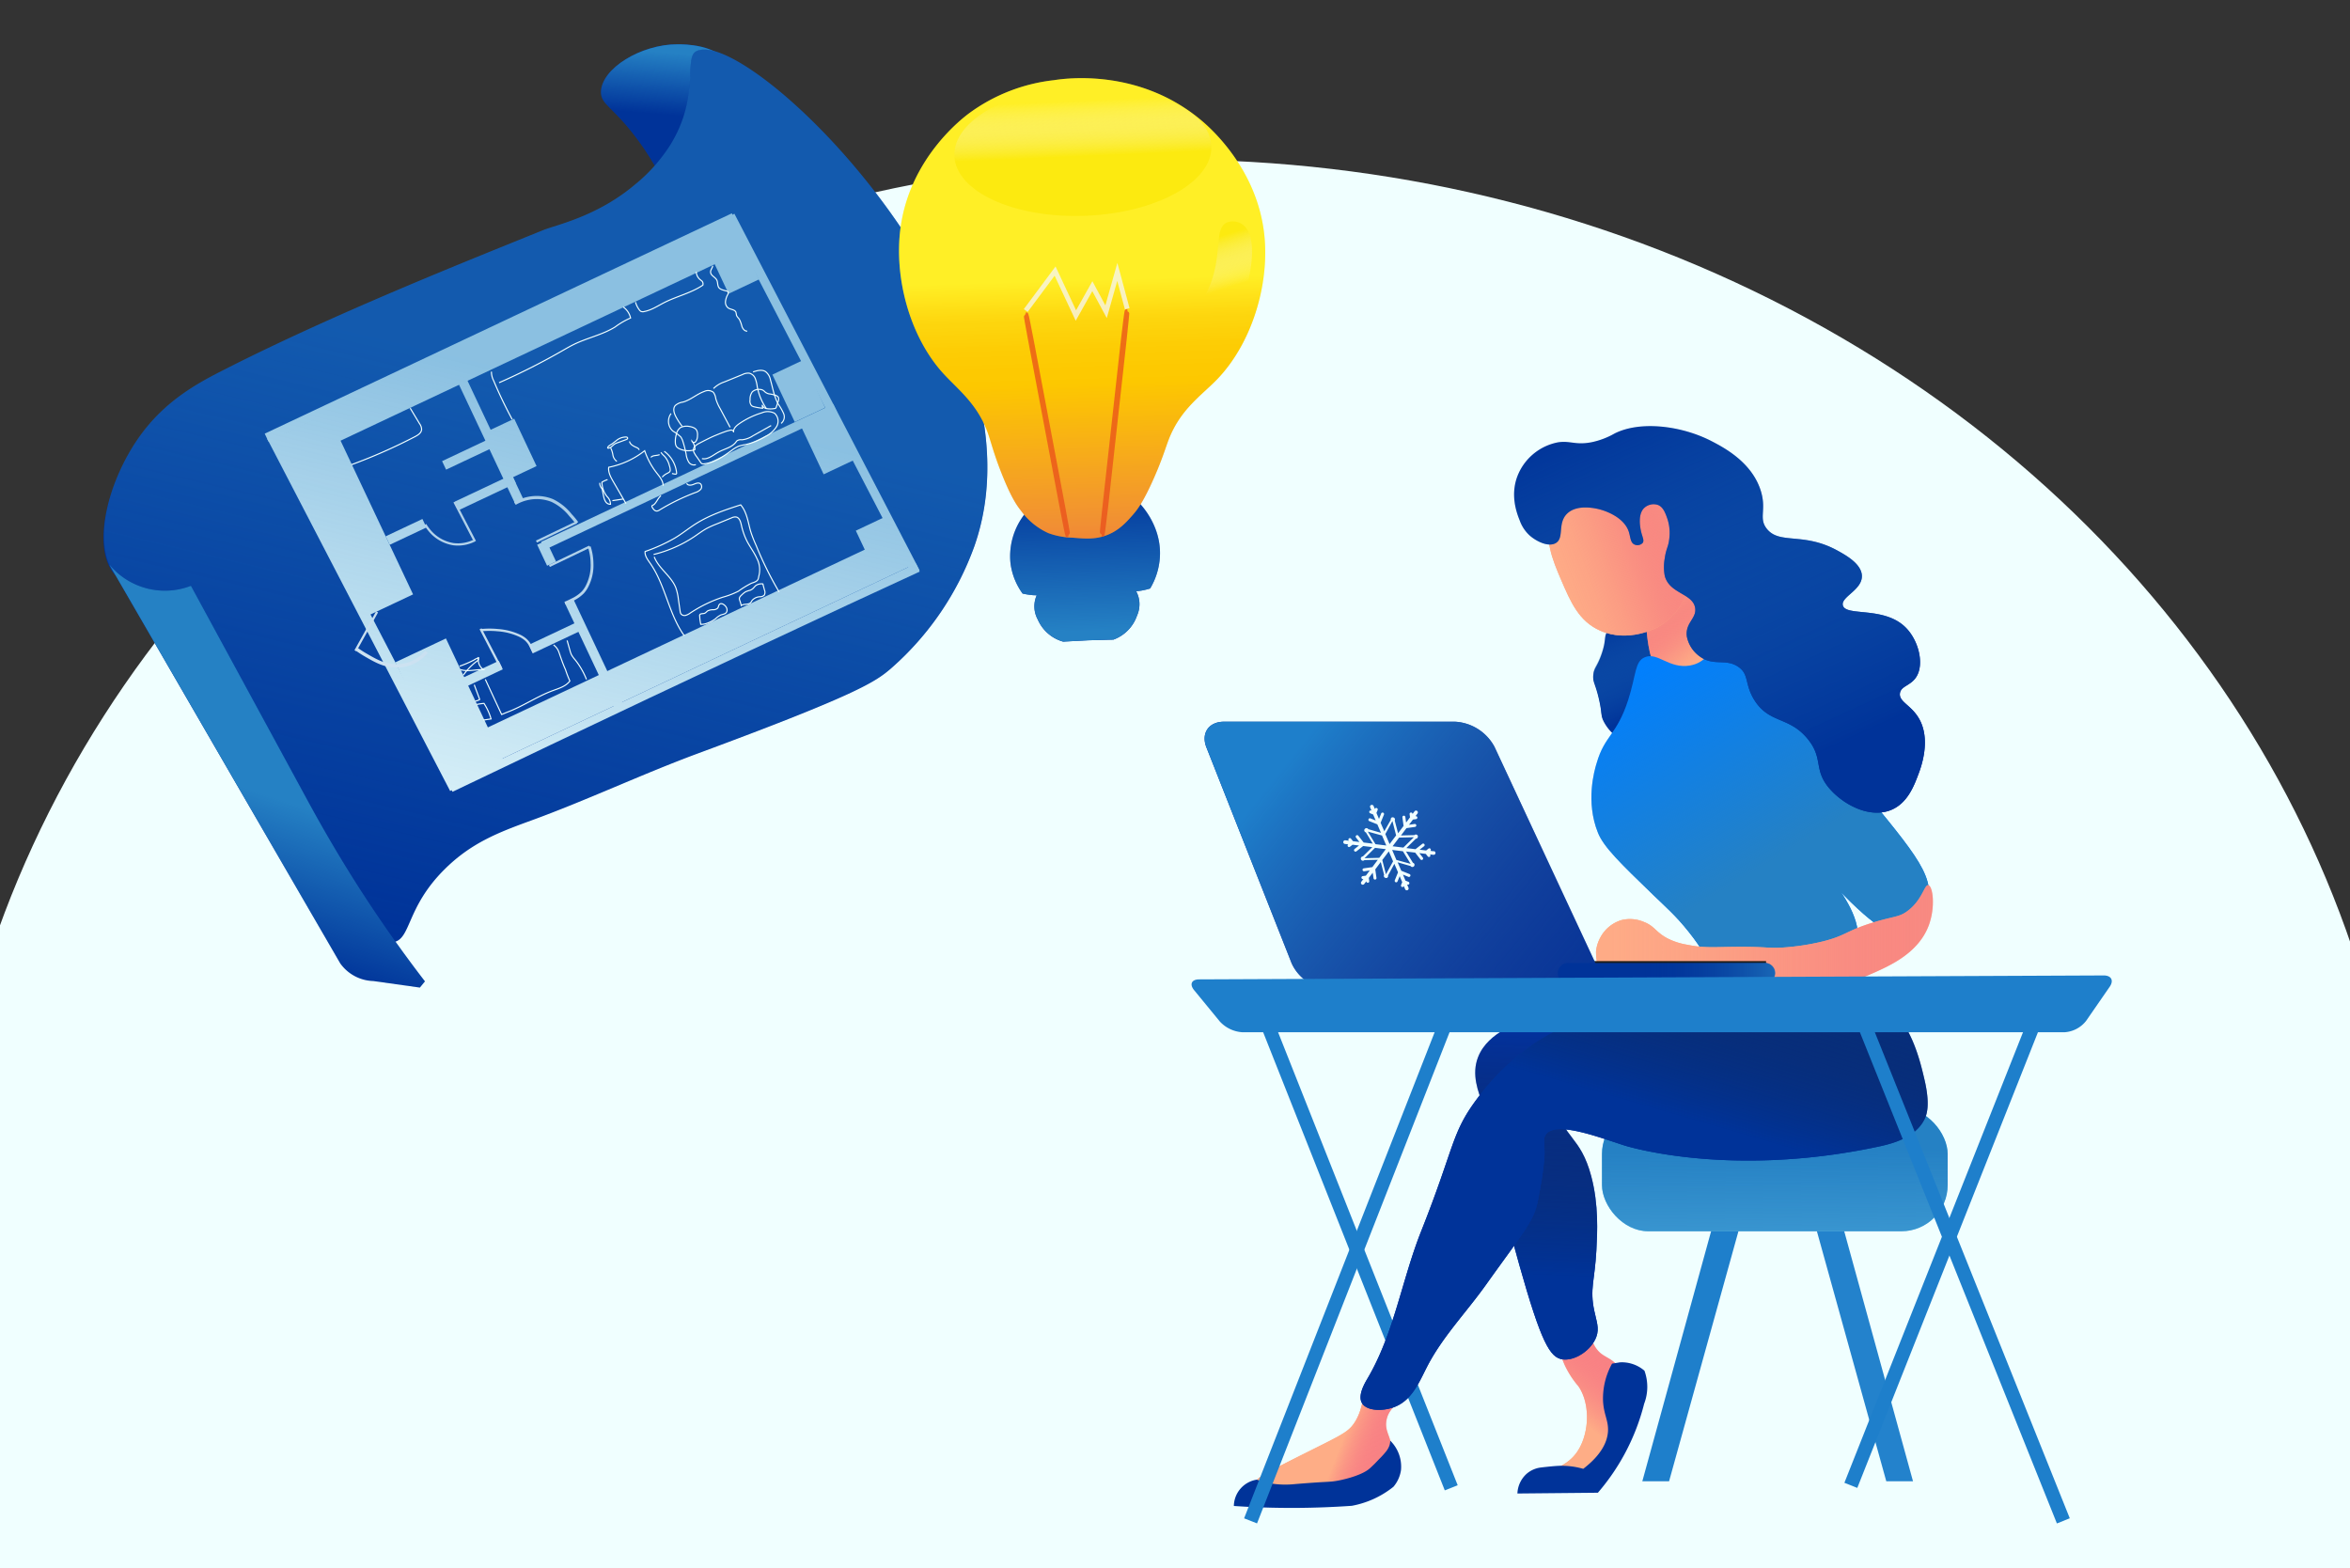 <svg xmlns="http://www.w3.org/2000/svg" xmlns:xlink="http://www.w3.org/1999/xlink" viewBox="0 0 640 427"><rect x="0" y="0" width="640" height="427" fill="#333333" stroke="none"/><defs><style>.cls-1{fill:azure;}.cls-2{fill:#039;}.cls-3{fill:url(#Unbenannter_Verlauf_7);}.cls-11,.cls-14,.cls-15,.cls-19,.cls-35,.cls-4,.cls-5,.cls-6,.cls-7,.cls-8{fill:none;}.cls-4,.cls-5,.cls-6,.cls-7,.cls-8{stroke:#fff;}.cls-11,.cls-14,.cls-15,.cls-19,.cls-23,.cls-24,.cls-35,.cls-4,.cls-41,.cls-5,.cls-6,.cls-7,.cls-8{stroke-miterlimit:10;}.cls-4{stroke-width:0.61px;}.cls-5{stroke-width:0.85px;}.cls-6{stroke-width:0.76px;}.cls-7{stroke-width:0.63px;}.cls-8{stroke-width:0.92px;}.cls-9{opacity:0.5;fill:url(#Unbenannter_Verlauf_4);}.cls-10{fill:url(#Unbenannter_Verlauf_7-2);}.cls-11{stroke:azure;stroke-width:0.3px;}.cls-12{fill:url(#Verblassender_Himmel);}.cls-13,.cls-16{fill:url(#Orange_Gelb);}.cls-14{stroke:#e94e1b;}.cls-14,.cls-15{stroke-width:1.3px;}.cls-15{stroke:#f6f6f6;}.cls-16{opacity:0.25;}.cls-17{fill:url(#Unbenannter_Verlauf_2);}.cls-18{fill:url(#Unbenannter_Verlauf_3);}.cls-19,.cls-24,.cls-41{stroke:#1e7fcb;}.cls-19,.cls-23,.cls-24,.cls-41{stroke-width:3.78px;}.cls-20{fill:#fead86;}.cls-21{fill:url(#Unbenannter_Verlauf_21);}.cls-22{fill:url(#Unbenannter_Verlauf_20);}.cls-23{fill:#009fe3;stroke:#2382cc;}.cls-24,.cls-38{fill:#1e7fcb;}.cls-25{fill:#74d0f1;}.cls-26{fill:url(#Unbenannter_Verlauf_22);}.cls-27{fill:#0033a7;}.cls-28{fill:url(#Unbenannter_Verlauf_19);}.cls-29{fill:url(#Unbenannter_Verlauf_16);}.cls-30{fill:url(#Unbenannter_Verlauf_12);}.cls-31{fill:url(#Unbenannter_Verlauf_14);}.cls-32{fill:#007fff;}.cls-33{fill:url(#Unbenannter_Verlauf_9);}.cls-34{fill:url(#Unbenannter_Verlauf_11);}.cls-35{stroke:#1d1d1b;stroke-width:0.95px;}.cls-36{fill:url(#Unbenannter_Verlauf_5);}.cls-37{fill:url(#Unbenannter_Verlauf_6);}.cls-39{fill:url(#Unbenannter_Verlauf_15);}.cls-40{fill:url(#Unbenannter_Verlauf_12-2);}.cls-41{fill:#1e2dcb;}</style><linearGradient id="Unbenannter_Verlauf_7" x1="215.89" y1="0.04" x2="202.17" y2="34.3" gradientTransform="translate(-22.07 59.2) rotate(-17.47)" gradientUnits="userSpaceOnUse"><stop offset="0.54" stop-color="#2581c4"/><stop offset="1" stop-color="#2581c4" stop-opacity="0"/></linearGradient><linearGradient id="Unbenannter_Verlauf_4" x1="197.22" y1="11.63" x2="102.88" y2="247.33" gradientTransform="translate(-17.96 28.67) rotate(-8.5)" gradientUnits="userSpaceOnUse"><stop offset="0.38" stop-color="#2581c4"/><stop offset="1" stop-color="#2581c4" stop-opacity="0"/></linearGradient><linearGradient id="Unbenannter_Verlauf_7-2" x1="82.44" y1="154.25" x2="41.55" y2="235.89" gradientTransform="translate(-17.96 28.67) rotate(-8.5)" xlink:href="#Unbenannter_Verlauf_7"/><linearGradient id="Verblassender_Himmel" x1="295.61" y1="175.17" x2="296.18" y2="134.33" gradientTransform="translate(-6.13 8.21) rotate(-2.2)" gradientUnits="userSpaceOnUse"><stop offset="0" stop-color="#2581c4"/><stop offset="1" stop-color="#2581c4" stop-opacity="0"/></linearGradient><linearGradient id="Orange_Gelb" x1="298.24" y1="79.66" x2="297.26" y2="179.33" gradientTransform="translate(-6.13 8.21) rotate(-2.2)" gradientUnits="userSpaceOnUse"><stop offset="0" stop-color="#ffef26"/><stop offset="0.02" stop-color="#ffea21"/><stop offset="0.1" stop-color="#fed70f"/><stop offset="0.19" stop-color="#fdcc04"/><stop offset="0.28" stop-color="#fdc800"/><stop offset="0.67" stop-color="#f18f34"/><stop offset="0.89" stop-color="#e95f32"/><stop offset="1" stop-color="#e3312d"/></linearGradient><linearGradient id="Unbenannter_Verlauf_2" x1="299.62" y1="58.8" x2="299.49" y2="30.74" gradientTransform="translate(-4.64 -3.35)" gradientUnits="userSpaceOnUse"><stop offset="0.46" stop-color="#fcea10"/><stop offset="1" stop-color="#f6f6f6" stop-opacity="0"/></linearGradient><linearGradient id="Unbenannter_Verlauf_3" x1="424.43" y1="104.49" x2="424.32" y2="79.02" gradientTransform="translate(763.93 41.28) rotate(162.95)" gradientUnits="userSpaceOnUse"><stop offset="0" stop-color="#fcea10"/><stop offset="0.55" stop-color="#f6f6f6" stop-opacity="0"/></linearGradient><linearGradient id="Unbenannter_Verlauf_21" x1="425.69" y1="389.14" x2="453.78" y2="352.83" gradientUnits="userSpaceOnUse"><stop offset="0.1" stop-color="#fead86"/><stop offset="0.8" stop-color="#e6007e" stop-opacity="0"/></linearGradient><linearGradient id="Unbenannter_Verlauf_20" x1="351.44" y1="388.18" x2="387.36" y2="402.17" gradientUnits="userSpaceOnUse"><stop offset="0.38" stop-color="#fead86"/><stop offset="0.89" stop-color="#e6007e" stop-opacity="0"/></linearGradient><linearGradient id="Unbenannter_Verlauf_22" x1="483.26" y1="306.98" x2="484.03" y2="400.56" gradientUnits="userSpaceOnUse"><stop offset="0.07" stop-color="#2581c4"/><stop offset="1" stop-color="#2581c4" stop-opacity="0"/></linearGradient><linearGradient id="Unbenannter_Verlauf_19" x1="416.52" y1="373.53" x2="422.16" y2="236.61" gradientUnits="userSpaceOnUse"><stop offset="0.19" stop-color="#039"/><stop offset="0.72" stop-color="#1d1d1b" stop-opacity="0"/></linearGradient><linearGradient id="Unbenannter_Verlauf_16" x1="451.57" y1="328" x2="487.56" y2="204.54" gradientUnits="userSpaceOnUse"><stop offset="0.19" stop-color="#039"/><stop offset="0.7" stop-color="#1d1d1b" stop-opacity="0"/></linearGradient><linearGradient id="Unbenannter_Verlauf_12" x1="449.53" y1="193.01" x2="438.42" y2="168.77" gradientUnits="userSpaceOnUse"><stop offset="0" stop-color="#039"/><stop offset="1" stop-color="#2581c4" stop-opacity="0"/></linearGradient><linearGradient id="Unbenannter_Verlauf_14" x1="464.8" y1="180.29" x2="433.63" y2="140.82" gradientUnits="userSpaceOnUse"><stop offset="0.03" stop-color="#fead86"/><stop offset="0.07" stop-color="#fda685" stop-opacity="0.95"/><stop offset="0.14" stop-color="#fa9483" stop-opacity="0.83"/><stop offset="0.23" stop-color="#f5767f" stop-opacity="0.62"/><stop offset="0.34" stop-color="#ef4d79" stop-opacity="0.34"/><stop offset="0.46" stop-color="#e71d73" stop-opacity="0"/></linearGradient><linearGradient id="Unbenannter_Verlauf_9" x1="495.2" y1="257.89" x2="447.65" y2="179.23" gradientUnits="userSpaceOnUse"><stop offset="0.29" stop-color="#2581c4"/><stop offset="1" stop-color="#2581c4" stop-opacity="0"/></linearGradient><linearGradient id="Unbenannter_Verlauf_11" x1="421.03" y1="258.97" x2="556.72" y2="258.97" gradientUnits="userSpaceOnUse"><stop offset="0" stop-color="#fead86"/><stop offset="0.14" stop-color="#feab86" stop-opacity="0.99"/><stop offset="0.26" stop-color="#fda485" stop-opacity="0.94"/><stop offset="0.39" stop-color="#fb9a83" stop-opacity="0.87"/><stop offset="0.51" stop-color="#f98b81" stop-opacity="0.76"/><stop offset="0.63" stop-color="#f5777f" stop-opacity="0.63"/><stop offset="0.75" stop-color="#f25f7c" stop-opacity="0.46"/><stop offset="0.86" stop-color="#ed4378" stop-opacity="0.26"/><stop offset="0.98" stop-color="#e82374" stop-opacity="0.04"/><stop offset="1" stop-color="#e71d73" stop-opacity="0"/></linearGradient><linearGradient id="Unbenannter_Verlauf_5" x1="334.14" y1="196.62" x2="451.48" y2="290.89" gradientUnits="userSpaceOnUse"><stop offset="0.13" stop-color="#1e7fcb"/><stop offset="0.96" stop-color="#2d2e83" stop-opacity="0"/></linearGradient><linearGradient id="Unbenannter_Verlauf_6" x1="254.75" y1="279.59" x2="313.71" y2="279.59" gradientTransform="translate(759.11 544.56) rotate(180)" gradientUnits="userSpaceOnUse"><stop offset="0.22" stop-color="#2581c4"/><stop offset="0.97" stop-color="#039" stop-opacity="0"/></linearGradient><linearGradient id="Unbenannter_Verlauf_15" x1="419.06" y1="159.63" x2="474.31" y2="139.17" gradientUnits="userSpaceOnUse"><stop offset="0" stop-color="#fead86"/><stop offset="0.11" stop-color="#feab86" stop-opacity="0.99"/><stop offset="0.22" stop-color="#fda485" stop-opacity="0.94"/><stop offset="0.32" stop-color="#fb9a83" stop-opacity="0.87"/><stop offset="0.42" stop-color="#f98b81" stop-opacity="0.76"/><stop offset="0.52" stop-color="#f5777f" stop-opacity="0.63"/><stop offset="0.62" stop-color="#f25f7c" stop-opacity="0.46"/><stop offset="0.72" stop-color="#ed4378" stop-opacity="0.26"/><stop offset="0.81" stop-color="#e82374" stop-opacity="0.04"/><stop offset="0.83" stop-color="#e71d73" stop-opacity="0"/></linearGradient><linearGradient id="Unbenannter_Verlauf_12-2" x1="490.53" y1="208" x2="443.92" y2="106.3" xlink:href="#Unbenannter_Verlauf_12"/></defs><g id="Ebene_4" data-name="Ebene 4"><ellipse class="cls-1" cx="319.22" cy="346.58" rx="336" ry="303.11"/></g><g id="Architektenzeichnung"><path class="cls-2" d="M182.8,49.88c4.2.33,7.9-6.84,11.25-13.33,4.26-8.28,7.26-14.09,4.63-18.8-3.19-5.73-12.4-5.7-14.22-5.69-9.89,0-20.69,6.58-20.8,13,0,3.46,3.1,3.87,9.57,12.44C179.49,45.74,179.76,49.65,182.8,49.88Z"/><path class="cls-3" d="M182.8,49.88c4.2.33,7.9-6.84,11.25-13.33,4.26-8.28,7.26-14.09,4.63-18.8-3.19-5.73-12.4-5.7-14.22-5.69-9.89,0-20.69,6.58-20.8,13,0,3.46,3.1,3.87,9.57,12.44C179.49,45.74,179.76,49.65,182.8,49.88Z"/><path class="cls-2" d="M50.18,162.3c-2.67-1-4.38.31-8.5-.37a19.46,19.46,0,0,1-10-5c-7.19-7.19-2.39-25.81,6.31-38,7-9.83,15.89-14.57,22.91-18.14,30.3-15.42,66.53-29.76,87-38.07,3.51-1.43,14.72-3.7,25-12.39a44.66,44.66,0,0,0,9.65-10.79c8.22-13.23,3.58-23.8,7.08-25.58,14.12-7.2,97.23,73.45,75.74,134.77a80.39,80.39,0,0,1-22.81,33.39c-4.11,3.52-9.05,7-52.69,23.13-15.24,5.66-30,12.65-45.25,18.21-9,3.27-16.41,6.14-23.62,13.35-10.48,10.46-9,19-13.94,19.79-13.81,2.24-45.24-62-49.59-82.16C57,172.33,55.47,164.24,50.18,162.3Z"/><rect class="cls-1" x="65.89" y="87.96" width="140.66" height="2.39" transform="translate(-25.02 66.64) rotate(-25.25)"/><path class="cls-1" d="M249.45,153.46l-127.22,60,1,2.17Q176.67,190,231,164.67q9.74-4.54,19.47-9Z"/><rect class="cls-1" x="44.94" y="165.32" width="108.09" height="2.92" transform="translate(201.35 2.06) rotate(62.55)"/><rect class="cls-1" x="169.47" y="106.09" width="109.39" height="2.39" transform="translate(216.03 -141.09) rotate(62.55)"/><rect class="cls-1" x="143.68" y="128.65" width="87.96" height="2.39" transform="translate(-37.46 92.47) rotate(-25.25)"/><rect class="cls-1" x="147.52" y="147.45" width="2.7" height="6.33" transform="translate(-50.03 77.91) rotate(-25.25)"/><rect class="cls-1" x="114.96" y="175.31" width="15.23" height="37.53" transform="translate(-71.09 70.84) rotate(-25.25)"/><rect class="cls-1" x="86.35" y="113.07" width="15.23" height="54.64" transform="translate(-50.92 53.51) rotate(-25.25)"/><rect class="cls-1" x="105.06" y="143.56" width="11.06" height="2.56" transform="translate(-51.22 61.02) rotate(-25.25)"/><rect class="cls-1" x="123.67" y="132.79" width="17.09" height="2.56" transform="translate(-44.56 69.22) rotate(-25.25)"/><rect class="cls-1" x="120.13" y="121.8" width="17.09" height="2.56" transform="translate(-40.21 66.66) rotate(-25.25)"/><rect class="cls-1" x="109.48" y="115.1" width="44.85" height="2.56" transform="translate(180.89 -52.57) rotate(64.75)"/><rect class="cls-1" x="134.38" y="115.28" width="9.15" height="14.27" transform="translate(-38.95 70.98) rotate(-25.25)"/><rect class="cls-1" x="125.86" y="182.18" width="11.06" height="2.56" transform="translate(-65.71 73.59) rotate(-25.25)"/><rect class="cls-1" x="143.82" y="172.14" width="15.59" height="2.56" transform="translate(-59.49 81.26) rotate(-25.25)"/><rect class="cls-1" x="145.86" y="176.83" width="31.87" height="2.56" transform="translate(253.86 -44.21) rotate(64.75)"/><rect class="cls-1" x="184.72" y="113.89" width="9.37" height="125.46" transform="translate(268.34 -70.04) rotate(64.75)"/><rect class="cls-1" x="212.96" y="99.36" width="9.15" height="14.27" transform="translate(-24.64 102.99) rotate(-25.25)"/><rect class="cls-1" x="220.83" y="113.62" width="9.15" height="14.27" transform="translate(-29.97 107.7) rotate(-25.25)"/><rect class="cls-1" x="235.68" y="141.86" width="9.15" height="14.27" transform="translate(-40.6 116.74) rotate(-25.25)"/><rect class="cls-1" x="194.95" y="64.44" width="9.15" height="14.27" transform="translate(-11.47 91.96) rotate(-25.25)"/><rect class="cls-1" x="139.5" y="27.85" width="9.37" height="125.46" transform="translate(164.59 -78.47) rotate(64.75)"/><line class="cls-4" x1="146.09" y1="147.49" x2="157.02" y2="142.25"/><line class="cls-4" x1="149.62" y1="154.12" x2="160.56" y2="148.87"/><path class="cls-4" d="M123.76,136.69l5.59,10.76"/><line class="cls-4" x1="130.88" y1="171.24" x2="136.47" y2="182.01"/><line class="cls-4" x1="102.7" y1="166.63" x2="96.8" y2="177.22"/><path class="cls-4" d="M129,147.3a10,10,0,0,1-5.46.9,10.59,10.59,0,0,1-6.78-4,10.11,10.11,0,0,1-.93-1.36"/><path class="cls-5" d="M140.24,137.12a11.7,11.7,0,0,1,3.86-1.44,11.32,11.32,0,0,1,6.27.61,14.05,14.05,0,0,1,5,4,21.89,21.89,0,0,1,1.76,2.13"/><path class="cls-6" d="M160.48,148.88a15.07,15.07,0,0,1,.75,4.5,12.44,12.44,0,0,1-1.34,6.24,7.36,7.36,0,0,1-1.19,1.73,10,10,0,0,1-2.91,2,19.78,19.78,0,0,1-1.94.9"/><path class="cls-7" d="M131,171.61a23.55,23.55,0,0,1,4.6,0,17,17,0,0,1,6,1.55,7.64,7.64,0,0,1,1.54,1,6.22,6.22,0,0,1,1.54,2.16,9.56,9.56,0,0,1,.61,1.39"/><path class="cls-8" d="M116.15,177.45a9.81,9.81,0,0,1-3.13,2.64,10.74,10.74,0,0,1-6.47,1.15c-2.56-.33-4.53-1.46-6.82-2.78A30.14,30.14,0,0,1,97,176.69"/><path class="cls-9" d="M50.18,162.3c-2.76-.79-4.49,1.07-8.34.7-5.61-.53-9.44-5.2-10.18-6.11-7.13-8.69-1.84-26.58,6.31-38,7-9.83,15.89-14.57,22.91-18.14,30.3-15.42,66.53-29.76,87-38.07,3.51-1.43,14.72-3.7,25-12.39a44.66,44.66,0,0,0,9.65-10.79c8.22-13.23,3.58-23.8,7.08-25.58,14.12-7.2,97.23,73.45,75.74,134.77a80.39,80.39,0,0,1-22.81,33.39c-4.11,3.52-9.05,7-52.69,23.13-15.24,5.66-30,12.65-45.25,18.21-9.19,3.35-16.44,6.27-23.62,13.35-10.82,10.64-9.43,19.39-14.44,20.14C92.77,259,62,195.53,57.47,174.39,57.05,172.44,55.33,163.77,50.18,162.3Z"/><path class="cls-2" d="M29.85,153.89,92.66,262.35a11.45,11.45,0,0,0,9,4.81l12.69,1.78,1.38-1.69c-5.54-7.18-11.24-15.14-16.93-23.91s-10.65-17.29-15-25.29L52,159.53a19.62,19.62,0,0,1-22.1-5.64Z"/><path class="cls-10" d="M29.85,153.89,92.66,262.35a11.45,11.45,0,0,0,9,4.81l12.69,1.78,1.38-1.69c-5.54-7.18-11.24-15.14-16.93-23.91s-10.65-17.29-15-25.29L52,159.53a19.62,19.62,0,0,1-22.1-5.64Z"/><path class="cls-11" d="M180.6,132.26c0-1.41-1.07-2.56-1.92-3.68a20.27,20.27,0,0,1-3.11-5.84,23,23,0,0,1-9.79,4.51c-.21,1.45.66,2.89,1.39,4.16l3.31,5.72"/><path class="cls-11" d="M198.51,117.26a1.62,1.62,0,0,1,.81-.12.57.57,0,0,1,.47.59c-.14-1,.71-1.76,1.5-2.32a22.16,22.16,0,0,1,6.23-3,4,4,0,0,1,3.4.12,2.89,2.89,0,0,1,.58,3.64,7.3,7.3,0,0,1-3,2.66,18.08,18.08,0,0,1-5.44,2.24,11.43,11.43,0,0,0-1.86.43,7.73,7.73,0,0,0-1.72,1c-2.36,1.72-4.86,3.52-7.77,3.82a1,1,0,0,1-.58-.07,1,1,0,0,1-.33-.35l-1-1.44a7.11,7.11,0,0,1-.78-1.23,1.5,1.5,0,0,1,.29-1.76,4.69,4.69,0,0,1,1.15-.76c.48-.27,1-.52,1.47-.77,1-.5,2-1,3-1.4.58-.24,1.16-.48,1.75-.7l.89-.32A5,5,0,0,1,198.51,117.26Z"/><path class="cls-11" d="M185.8,116.11a17.31,17.31,0,0,1-1.66-2.51c-.55-1-1-2.35-.2-3.2a4,4,0,0,1,2.06-.9c2.1-.59,3.77-2.19,5.83-2.91a2.35,2.35,0,0,1,2.45.25,3.59,3.59,0,0,1,.65,1.69,11.92,11.92,0,0,0,1.18,2.72l2.73,5.12"/><path class="cls-11" d="M194.31,105.81a7.65,7.65,0,0,1,3-1.81l4.9-2a3.37,3.37,0,0,1,1.85-.37,2.37,2.37,0,0,1,1.64,1.47,9.85,9.85,0,0,1,.53,2.22,15.49,15.49,0,0,0,2.52,6"/><path class="cls-11" d="M205.08,101.29c1.12-.37,2.42-.73,3.41-.09a3.67,3.67,0,0,1,1.33,2.23c.66,2.27,1,4.69,2.2,6.73a13.74,13.74,0,0,1,1.42,2.53,2.27,2.27,0,0,1-.71,2.61"/><path class="cls-11" d="M182.76,112.61a3.56,3.56,0,0,0,.48,4.77,13.47,13.47,0,0,1,2.13,1.57,4.34,4.34,0,0,1,.63,1.34,30.76,30.76,0,0,1,.86,3.4,5.41,5.41,0,0,0,.7,2.13,1.66,1.66,0,0,0,1.95.71"/><path class="cls-11" d="M191.17,124.89c1.62.36,3.07-1,4.53-1.78,1.61-.89,3.62-1.24,4.72-2.71a2.3,2.3,0,0,1,.35-.41,2.07,2.07,0,0,1,1.26-.22,6.64,6.64,0,0,0,3.05-1.11l4.93-2.77"/><path class="cls-11" d="M185.35,116.42a3.11,3.11,0,0,0-1.21,2.07,6.48,6.48,0,0,0-.2,2.23,2,2,0,0,0,.32.92,2.1,2.1,0,0,0,.78.57,5.57,5.57,0,0,0,4.11.27.17.17,0,0,0,.11-.06.22.22,0,0,0,0-.14,3.58,3.58,0,0,0-.81-2.17c.05.38.62.49.93.25a2.56,2.56,0,0,0,.57-1.71,2.73,2.73,0,0,0-.21-1.44c-.36-.74-1.45-1-2.19-1.11A3.88,3.88,0,0,0,185.35,116.42Z"/><path class="cls-11" d="M204.28,108.85a1.87,1.87,0,0,0,.42,1.64,1.91,1.91,0,0,0,.7.3,16.11,16.11,0,0,0,2.29.39l-.12-.93a1.41,1.41,0,0,0,1.12,1,6,6,0,0,0,2.27,0,.7.7,0,0,0,.29-.09.56.56,0,0,0,.15-.27l.52-1.52a1.42,1.42,0,0,0,0-1.27,1.81,1.81,0,0,0-.94-.51,8.6,8.6,0,0,0-1.24-.29,2.42,2.42,0,0,1-1.49-.65,1.75,1.75,0,0,0-1.28-.6,2.68,2.68,0,0,0-2.08.65A3.27,3.27,0,0,0,204.28,108.85Z"/><path class="cls-11" d="M166.28,121.91a6.42,6.42,0,0,1,.64,2,2.65,2.65,0,0,0,1.08,1.74"/><path class="cls-11" d="M171.43,120.2c.19.82,1,1.28,1.81,1.61.35.15.76.34.83.72"/><path class="cls-11" d="M166.45,121.72c.33-.24.59-.56.93-.78a3.8,3.8,0,0,1,.92-.41l2.21-.81c.21-.07.47-.22.42-.44s-.25-.25-.43-.27a4.08,4.08,0,0,0-2.68,1c-.34.25-.67.53-1,.78s-.69.4-1,.65c-.1.09-.44.43-.29.58S166.31,121.83,166.45,121.72Z"/><path class="cls-11" d="M180,123.19a5.51,5.51,0,0,0,.91,1,5.82,5.82,0,0,1,1.38,2.59,4.15,4.15,0,0,1,.25,1.26.73.73,0,0,1-.33.58c-.27.19-.58.31-.87.48a4.7,4.7,0,0,0-1,.83"/><path class="cls-11" d="M180.9,122.9a8.27,8.27,0,0,1,3.36,5.84.37.37,0,0,1-.06.31.38.38,0,0,1-.3.06,3.89,3.89,0,0,1-.89-.17"/><path class="cls-11" d="M179.63,123.8c-.76.36-1.83.1-2.37.75"/><path class="cls-11" d="M165.46,130.61a6.65,6.65,0,0,0-1.53.71,6.42,6.42,0,0,0,1.41,3.92,2.89,2.89,0,0,1,.92,2.09,1.5,1.5,0,0,1-1.31-.69,3.88,3.88,0,0,1-.55-1.44c-.11-.5-.21-1-.3-1.49a2.11,2.11,0,0,0-.12-.51c-.08-.16-.2-.3-.29-.45a2.17,2.17,0,0,1-.35-1.26"/><path class="cls-11" d="M166.77,136.34l2.93-.44"/><path class="cls-11" d="M186.34,173.1c-4.26-5.94-5.11-13.81-9.33-19.79-.66-.94-1.45-2-1.32-3.12a46.41,46.41,0,0,0,8-3.61c2-1.18,3.8-2.67,5.76-3.91,3.76-2.38,8-3.81,12.27-5.18,1.71,2,2,4.74,2.72,7.24a35.91,35.91,0,0,0,1.5,3.84,95.89,95.89,0,0,0,6.23,12.61"/><path class="cls-11" d="M178,151a34.63,34.63,0,0,0,11.14-4.9c1.12-.76,2.2-1.58,3.38-2.22a26.31,26.31,0,0,1,2.71-1.21l4-1.64a2.21,2.21,0,0,1,1.23-.24c.9.16,1.23,1.26,1.43,2.15a18.82,18.82,0,0,0,1.46,4.26c.83,1.66,2,3.15,2.76,4.84a6.64,6.64,0,0,1,.54,4.89,4.92,4.92,0,0,1-.18.78c-.29.69-1.19.89-1.82,1.12A24.32,24.32,0,0,0,201.1,161a22.22,22.22,0,0,1-4.29,1.64,37.15,37.15,0,0,0-8.82,4.3,3.9,3.9,0,0,1-1.27.64,1.22,1.22,0,0,1-1.28-.42,1.87,1.87,0,0,1-.22-.74l-.47-3.23a14.37,14.37,0,0,0-.69-3.12c-1.25-3.21-4.66-5.21-5.89-8.43"/><path class="cls-11" d="M204.41,164.13a3.38,3.38,0,0,0,.42-.62,3,3,0,0,1,2.17-1,1.76,1.76,0,0,0,1.13-.42,1.55,1.55,0,0,0,.07-1.4l-.41-1.53a.22.22,0,0,0,0-.11.25.25,0,0,0-.19-.05,2.94,2.94,0,0,0-1.71.41,4.77,4.77,0,0,0-.62.65,2.51,2.51,0,0,1-1,.69,6.59,6.59,0,0,0-1.27.44,6.36,6.36,0,0,0-1,.82c-.44.41-.8.77-.57,1.41a12.79,12.79,0,0,1,.45,1.49C202.62,164.34,203.74,164.78,204.41,164.13Z"/><path class="cls-11" d="M194.33,166.05a3.48,3.48,0,0,0-1.55.28c-.33.21-.56.57-.93.7s-1.07,0-1.28.4a.75.75,0,0,0,0,.47c0,.71.15,1.42.27,2.12a4.36,4.36,0,0,0,1.75-.3,8.3,8.3,0,0,0,2.32-1.26,5.45,5.45,0,0,1,1.44-1c.64-.21,1.4-.25,1.62-1a1.54,1.54,0,0,0-.27-1.23c-.36-.54-1.42-1.31-1.89-.46-.19.34-.13.68-.47.94A1.82,1.82,0,0,1,194.33,166.05Z"/><path class="cls-11" d="M180,135c-.83.65-1.13,1.75-1.93,2.43-.15.13-.46.17-.52.36s.1.38.17.51c.27.45.69.95,1.27.86a1.69,1.69,0,0,0,.67-.3,58.57,58.57,0,0,1,9.72-4.73,3.3,3.3,0,0,0,1.42-.84,1.13,1.13,0,0,0,0-1.51c-.51-.47-1.31-.13-1.95.14s-1.59.35-1.82-.3"/><path class="cls-11" d="M95.73,126.54A146.6,146.6,0,0,0,113,118.92c.83-.44,1.77-1,1.82-2a2.75,2.75,0,0,0-.55-1.53l-2.55-4.23"/><path class="cls-11" d="M194.1,72.38c-.07.59-.59,1.08-.58,1.68,0,1,1.26,1.36,1.69,2.21.31.62.15,1.41.53,2s1.41.78,2.2,1a.65.65,0,0,1,.32.19c.17.22.05.52-.07.77a5,5,0,0,0-.61,1.87,2,2,0,0,0,.72,1.75c.69.47,1.83.41,2.13,1.2a6,6,0,0,1,.13.74c.13.47.55.79.81,1.19a8.7,8.7,0,0,1,.69,1.93c.23.65.75,1.3,1.44,1.27"/><path class="cls-11" d="M133.84,101.2a5.27,5.27,0,0,0,.57,2.41q2.28,5.42,5.07,10.59"/><path class="cls-11" d="M135.92,104.22q9.09-4,17.74-9c.82-.47,1.64-.94,2.49-1.36,3.69-1.84,7.88-2.65,11.39-4.83a21,21,0,0,1,4.19-2.43,5,5,0,0,0-2-3"/><path class="cls-11" d="M189.61,74a3,3,0,0,0,1,2.1,6.87,6.87,0,0,1,.66.55,1.24,1.24,0,0,1,.15,1c-3.15,2.13-7,3-10.38,4.68-1.81.91-3.53,2.1-5.51,2.49a1.5,1.5,0,0,1-.94,0,1.46,1.46,0,0,1-.51-.48,6.07,6.07,0,0,1-1-2.06"/><path class="cls-11" d="M132.17,185l1.27,2.74,3.17,6.83c.44-.15,1-.42,1.41-.58,4.32-1.59,8.16-4.3,12.48-5.9,1.71-.63,3.62-1.17,4.7-2.65a28.83,28.83,0,0,1-1.2-3.1c-.65-1.43-1.16-2.92-1.67-4.41-.09-.25-.18-.51-.29-.75a4,4,0,0,0-1.28-1.54"/><path class="cls-11" d="M154.45,174.42l.78,2.75a6.71,6.71,0,0,0,.4,1.14,8.1,8.1,0,0,0,1,1.37,20.78,20.78,0,0,1,3.09,5.34"/><path class="cls-11" d="M129.16,186.48c.47,1.33,1,2.64,1.48,4a2.92,2.92,0,0,1-1.24.46"/><path class="cls-11" d="M129.81,191.85a17.26,17.26,0,0,1,2-.3,16,16,0,0,1,1.93,4.23l-2.12.32"/><path class="cls-11" d="M125.17,181.42c.85-.3,1.69-.63,2.51-1,.44-.2.88-.41,1.31-.63a6.42,6.42,0,0,1,1.25-.64.66.66,0,0,1-.05.65,2.5,2.5,0,0,1-.51.4,15.1,15.1,0,0,0-1.28,1.1,16.78,16.78,0,0,0-2.21,2.55"/><path class="cls-11" d="M130.35,178.94a3.19,3.19,0,0,0,1.33,3.42c-2.08-.1-4.22.65-6.22,0"/></g><g id="Hintergrund"><path class="cls-2" d="M296.37,174.37l-6.84.36a10.67,10.67,0,0,1-6.89-6,7.43,7.43,0,0,1-.3-6.62c-.44,0-.91,0-1.41-.07a21,21,0,0,1-2.43-.39,17.89,17.89,0,0,1-3.31-8.37,18.64,18.64,0,0,1,4-13.45c.52.23,1.06.49,1.62.77s1.05.54,1.54.82a20.27,20.27,0,0,0,2.6,2.41,19.76,19.76,0,0,0,2.67,1.73,12.7,12.7,0,0,0,4,0,12.56,12.56,0,0,0,3.62-1.11,12.81,12.81,0,0,0,3.7.83,12.47,12.47,0,0,0,3.95-.36,19.62,19.62,0,0,0,4.94-4.53c.38-.45.76-.92,1.15-1.4.51-.63,1-1.25,1.45-1.86,1.08,1.17,5.9,6.65,5.46,14.53a19,19,0,0,1-2.66,8.6,18.4,18.4,0,0,1-2.4.58c-.49.08-.95.14-1.4.18a7.36,7.36,0,0,1,.84,2.64,7.62,7.62,0,0,1-.62,4,10.67,10.67,0,0,1-6.41,6.52Z"/><path class="cls-12" d="M296.37,174.37l-6.84.36a10.67,10.67,0,0,1-6.89-6,7.43,7.43,0,0,1-.3-6.62c-.44,0-.91,0-1.41-.07a21,21,0,0,1-2.43-.39,17.89,17.89,0,0,1-3.31-8.37,18.64,18.64,0,0,1,4-13.45c.52.23,1.06.49,1.62.77s1.05.54,1.54.82a20.27,20.27,0,0,0,2.6,2.41,19.76,19.76,0,0,0,2.67,1.73,12.7,12.7,0,0,0,4,0,12.56,12.56,0,0,0,3.62-1.11,12.81,12.81,0,0,0,3.7.83,12.47,12.47,0,0,0,3.95-.36,19.62,19.62,0,0,0,4.94-4.53c.38-.45.76-.92,1.15-1.4.51-.63,1-1.25,1.45-1.86,1.08,1.17,5.9,6.65,5.46,14.53a19,19,0,0,1-2.66,8.6,18.4,18.4,0,0,1-2.4.58c-.49.08-.95.14-1.4.18a7.36,7.36,0,0,1,.84,2.64,7.62,7.62,0,0,1-.62,4,10.67,10.67,0,0,1-6.41,6.52Z"/><path class="cls-13" d="M292.12,146.42c3.19.28,5.81.5,8.75-.48,3.72-1.24,5.9-3.73,7.7-5.79,1.17-1.33,2.86-3.53,5.71-10,2.31-5.24,3.14-8.19,4-10.43,3.2-8.29,8.91-12,13.17-16.4,9.4-9.73,14.23-25.54,12.91-39-1.84-18.62-15.31-30-17.56-31.85-16.88-13.89-36.62-11.13-39.74-10.64a48,48,0,0,0-23,8.92c-1.81,1.33-16.17,12.15-18.79,31.14-1.85,13.45,2.36,29.43,11.37,39.53,4.09,4.57,9.65,8.49,12.53,16.89.78,2.28,1.49,5.26,3.59,10.58,2.59,6.56,4.19,8.83,5.32,10.22a18.56,18.56,0,0,0,7.47,6.09A20.37,20.37,0,0,0,292.12,146.42Z"/><path class="cls-14" d="M300.92,137.73c-.47,4.27-.81,7.77-.75,7.78s.5-3.49,1-7.76l5-45.16c.47-4.27.81-7.77.75-7.78s-.5,3.48-1,7.75Z"/><path class="cls-14" d="M289.44,138c.79,4.22,1.4,7.68,1.34,7.69s-.76-3.43-1.56-7.65l-8.43-44.65c-.8-4.22-1.41-7.69-1.35-7.7s.76,3.44,1.56,7.66Z"/><polyline class="cls-15" points="279.35 84.56 287.34 73.83 293.01 85.92 297.49 77.93 301.23 84.89 304.29 74.05 306.99 84.08"/><path class="cls-16" d="M292.12,146.42c3.19.28,5.81.5,8.75-.48,3.72-1.24,5.9-3.73,7.7-5.79,1.17-1.33,2.86-3.53,5.71-10,2.31-5.24,3.14-8.19,4-10.43,3.2-8.29,8.91-12,13.17-16.4,9.4-9.73,14.23-25.54,12.91-39-1.84-18.62-15.31-30-17.56-31.85-16.88-13.89-36.62-11.13-39.74-10.64a48,48,0,0,0-23,8.92c-1.81,1.33-16.17,12.15-18.79,31.14-1.85,13.45,2.36,29.43,11.37,39.53,4.09,4.57,9.65,8.49,12.53,16.89.78,2.28,1.49,5.26,3.59,10.58,2.59,6.56,4.19,8.83,5.32,10.22a18.56,18.56,0,0,0,7.47,6.09A20.37,20.37,0,0,0,292.12,146.42Z"/><ellipse class="cls-17" cx="294.91" cy="41.1" rx="35.02" ry="17.66" transform="translate(-1.36 11.37) rotate(-2.2)"/><path class="cls-18" d="M322.43,92.5c-1.78-4.2,4.84-7.18,7.83-16.93,2.36-7.7.59-13.53,3.93-15a4.5,4.5,0,0,1,4,.43c5.08,3.2,2.37,16.58-1.43,25-1.77,3.91-4.39,9.69-8.64,9.89A6.21,6.21,0,0,1,322.43,92.5Z"/></g><g id="Frau"><line class="cls-19" x1="395.23" y1="405.17" x2="345.6" y2="279.99"/><path class="cls-20" d="M432.23,360.29c1.75.81.15,3.85,2.62,7.09,1.8,2.37,3.61,2,6,4.86a16.29,16.29,0,0,1,2.43,4.48c2.38,6.63-.34,20.06-9.52,24.47-5.48,2.62-12.07,1.47-12.33.18-.23-1.12,4.49-1.37,7.66-5.41,3.73-4.77,4.25-13.46.74-18.49a25.18,25.18,0,0,1-3.73-5.79c-.78-1.84-1.48-3.5-1.12-5.42C425.65,362.45,430.19,359.34,432.23,360.29Z"/><path class="cls-21" d="M432.23,360.29c1.75.81.15,3.85,2.62,7.09,1.8,2.37,3.61,2,6,4.86a16.29,16.29,0,0,1,2.43,4.48c2.38,6.63-.34,20.06-9.52,24.47-5.48,2.62-12.07,1.47-12.33.18-.23-1.12,4.49-1.37,7.66-5.41,3.73-4.77,4.25-13.46.74-18.49a25.18,25.18,0,0,1-3.73-5.79c-.78-1.84-1.48-3.5-1.12-5.42C425.65,362.45,430.19,359.34,432.23,360.29Z"/><path class="cls-20" d="M373.41,378.31c-2.85,1.2-1.78,4.65-4.35,8.82-2,3.31-4.34,3.85-18.76,11.21-6.75,3.44-8.42,4.44-8.27,5.46.34,2.22,8.94,2.55,11.77,2.66,7.11.28,18.08.7,22.83-5.88a10.87,10.87,0,0,0,2.24-5.32c.4-3.84-1.92-5.18-1.26-8.55s3.29-4,2.8-5.88C379.87,378.78,376,377.22,373.41,378.31Z"/><path class="cls-22" d="M373.41,378.31c-2.85,1.2-1.78,4.65-4.35,8.82-2,3.31-4.34,3.85-18.76,11.21-6.75,3.44-8.42,4.44-8.27,5.46.34,2.22,8.94,2.55,11.77,2.66,7.11.28,18.08.7,22.83-5.88a10.87,10.87,0,0,0,2.24-5.32c.4-3.84-1.92-5.18-1.26-8.55s3.29-4,2.8-5.88C379.87,378.78,376,377.22,373.41,378.31Z"/><polygon class="cls-23" points="500.3 335.31 518.51 401.5 515.15 401.5 495.26 329.85 500.3 335.31"/><polygon class="cls-24" points="467.96 335.31 449.75 401.5 453.12 401.5 473 329.85 467.96 335.31"/><rect class="cls-25" x="436.28" y="301.69" width="94.15" height="33.62" rx="12.61"/><rect class="cls-26" x="436.28" y="301.69" width="94.15" height="33.62" rx="12.61"/><path class="cls-27" d="M416,277.74c-1.71.5-10.72,3.15-13.45,10.09-1.88,4.77,0,9.47,1.4,13.16,5.29,14.41-.71,6.27,9.8,43.42,6,21.27,8.37,25.28,11.77,25.78s7.95-2.54,9.24-6.17c.85-2.36,0-4.25-.56-7-1.3-6,.12-8.25.56-16.53.26-4.81.67-12.39-1.4-20.17-2.94-11.08-7.63-10.26-9.52-19.33-2.52-12.08,4.3-20.8.28-23.81C422.36,275.88,419.84,276.61,416,277.74Z"/><path class="cls-28" d="M416,277.74c-1.71.5-10.72,3.15-13.45,10.09-1.88,4.77,0,9.47,1.4,13.16,5.29,14.41-.71,6.27,9.8,43.42,6,21.27,8.37,25.28,11.77,25.78s7.95-2.54,9.24-6.17c.85-2.36,0-4.25-.56-7-1.3-6,.12-8.25.56-16.53.26-4.81.67-12.39-1.4-20.17-2.94-11.08-7.63-10.26-9.52-19.33-2.52-12.08,4.3-20.8.28-23.81C422.36,275.88,419.84,276.61,416,277.74Z"/><path class="cls-2" d="M513.28,273.07c7.23,5.52,9.6,15.64,10.83,20.92,1.64,7,.57,9.7,0,10.83-2.51,5.07-8.89,6.67-12.69,7.47-41,8.67-69.1-.37-69.1-.37-6.95-2.24-18.6-6.7-21.29-3-.75,1-.4,2.11-.38,5.23,0,0,0,3.86-1.86,13.07-1.12,5.43-3.82,8.24-14.2,22.79-5.34,7.48-11.9,14.21-16.06,22.41-2.17,4.28-4.15,9.1-9,10.83-3.06,1.1-7.31,1-8.59-1.12s.8-5.55,1.49-6.73c7.2-12.21,9.33-26.78,14.57-40,9.31-23.43,8.19-26.74,15.31-36.23a66.37,66.37,0,0,1,13.82-13.82c2.46-1.79,9.66-6.76,22.79-10.46,11.76-3.32,14.92-1.84,41.83-3.36C503.4,270.31,507.81,268.89,513.28,273.07Z"/><path class="cls-29" d="M513.28,273.07c7.23,5.52,9.6,15.64,10.83,20.92,1.64,7,.57,9.7,0,10.83-2.51,5.07-8.89,6.67-12.69,7.47-41,8.67-69.1-.37-69.1-.37-6.95-2.24-18.6-6.7-21.29-3-.75,1-.4,2.11-.38,5.23,0,0,0,3.86-1.86,13.07-1.12,5.43-3.82,8.24-14.2,22.79-5.34,7.48-11.9,14.21-16.06,22.41-2.17,4.28-4.15,9.1-9,10.83-3.06,1.1-7.31,1-8.59-1.12s.8-5.55,1.49-6.73c7.2-12.21,9.33-26.78,14.57-40,9.31-23.43,8.19-26.74,15.31-36.23a66.37,66.37,0,0,1,13.82-13.82c2.46-1.79,9.66-6.76,22.79-10.46,11.76-3.32,14.92-1.84,41.83-3.36C503.4,270.31,507.81,268.89,513.28,273.07Z"/><path class="cls-2" d="M436.15,178.21c-1.22,3.55-2.07,3.64-2.24,5.75-.15,1.93.55,2.13,1.54,6.44.93,4,.44,4.34,1.26,6,.22.44,2.19,4.35,5.61,4.9,4.49.74,8.35-4.83,9.66-6.72a22,22,0,0,0,3.64-11.06c.38-4,.76-7.93-1.82-11.35a10.54,10.54,0,0,0-7.28-4.2c-3.33-.29-7,1.14-8.68,3.78C436.68,173.56,437.56,174.15,436.15,178.21Z"/><path class="cls-30" d="M436.15,177.88c-1.22,3.54-2.07,3.64-2.24,5.74-.15,1.93.55,2.13,1.54,6.44.93,4,.44,4.35,1.26,6,.22.44,2.19,4.34,5.61,4.9,4.49.73,8.35-4.83,9.66-6.72a22,22,0,0,0,3.64-11.07c.38-4,.76-7.93-1.82-11.34a10.57,10.57,0,0,0-7.28-4.21c-3.33-.29-7,1.15-8.68,3.79C436.68,173.22,437.56,173.81,436.15,177.88Z"/><path class="cls-20" d="M453.62,153.65c6.2-1.58,19.67,13.57,15.5,23.43-2.51,5.93-11.48,10.22-16.06,7.57-1.5-.87-2.44-2.41-3.27-5.23C446.94,169.8,448.14,155,453.62,153.65Z"/><path class="cls-31" d="M453.62,153.65c6.2-1.58,19.67,13.57,15.5,23.43-2.51,5.93-11.48,10.22-16.06,7.57-1.5-.87-2.44-2.41-3.27-5.23C446.94,169.8,448.14,155,453.62,153.65Z"/><path class="cls-32" d="M447.92,179c3.49-1.54,6.61,3.23,12.33,2.24,4.28-.74,5-3.84,7.84-4.85,7.27-2.58,17.63,12.06,35.11,33.61,17,21,24.2,28.09,21.66,36.23-1.07,3.44-3.91,7.17-7.47,7.85-1.59.3-5.27.35-17.55-12.7-5.75-6.11-11.53-13.12-11.58-13.08s21.37,18.49,17.18,29.51c-4,10.56-31.32,13.78-39.59,4.48-1.66-1.86-2.05-3.66-6-8.59-3.43-4.3-5.92-6.42-9.71-10.08-8.9-8.6-13.35-12.9-14.94-16.81-3.43-8.46-1-17-.37-19,2.21-7.66,5.45-7.48,8.59-17.18C445.64,183.74,445.18,180.16,447.92,179Z"/><path class="cls-33" d="M447.92,179c3.49-1.54,6.61,3.23,12.33,2.24,4.28-.74,5-3.84,7.84-4.85,7.27-2.58,17.63,12.06,35.11,33.61,17,21,24.2,28.09,21.66,36.23-1.07,3.44-3.91,7.17-7.47,7.85-1.59.3-5.27.35-17.55-12.7-5.75-6.11-11.53-13.12-11.58-13.08s21.37,18.49,17.18,29.51c-4,10.56-31.32,13.78-39.59,4.48-1.66-1.86-2.05-3.66-6-8.59-3.43-4.3-5.92-6.42-9.71-10.08-8.9-8.6-13.35-12.9-14.94-16.81-3.43-8.46-1-17-.37-19,2.21-7.66,5.45-7.48,8.59-17.18C445.64,183.74,445.18,180.16,447.92,179Z"/><path class="cls-20" d="M434.66,259.07a10.33,10.33,0,0,1,1.21-3.83,9.73,9.73,0,0,1,5.7-4.67,9.62,9.62,0,0,1,6.07.47c3,1.14,3.21,2.75,6.44,4.48a18.33,18.33,0,0,0,5.51,1.77c4.54.95,7.17.61,13.45.56,8.69-.06,8.58.55,13.72.1a63.81,63.81,0,0,0,9.72-1.59c6.37-1.61,6.3-2.89,13.63-5.14,5.87-1.8,7.19-1.39,9.63-3.33,3.84-3,4.36-7.06,5.43-6.83,1.24.27,2,6,.06,11.1-2.33,6.06-7.88,9.35-11.57,11.2-15.31,7.67-64.77,23.58-76.57,4.49A17.09,17.09,0,0,1,434.66,259.07Z"/><path class="cls-34" d="M434.66,259.07a10.33,10.33,0,0,1,1.21-3.83,9.73,9.73,0,0,1,5.7-4.67,9.62,9.62,0,0,1,6.07.47c3,1.14,3.21,2.75,6.44,4.48a18.33,18.33,0,0,0,5.51,1.77c4.54.95,7.17.61,13.45.56,8.69-.06,8.58.55,13.72.1a63.81,63.81,0,0,0,9.72-1.59c6.37-1.61,6.3-2.89,13.63-5.14,5.87-1.8,7.19-1.39,9.63-3.33,3.84-3,4.36-7.06,5.43-6.83,1.24.27,2,6,.06,11.1-2.33,6.06-7.88,9.35-11.57,11.2-15.31,7.67-64.77,23.58-76.57,4.49A17.09,17.09,0,0,1,434.66,259.07Z"/><line class="cls-35" x1="433.72" y1="262.21" x2="480.97" y2="262.21"/><path class="cls-2" d="M328.56,203.54c-1.53-3.87.63-7,4.79-7h62.93A13,13,0,0,1,407,203.36l27.6,59.13c1.76,3.77-.21,6.85-4.37,6.85H362.11a12,12,0,0,1-10.34-7Z"/><path class="cls-36" d="M328.56,203.54c-1.53-3.87.63-7,4.79-7h62.93A13,13,0,0,1,407,203.36l27.6,59.13c1.76,3.77-.21,6.85-4.37,6.85H362.11a12,12,0,0,1-10.34-7Z"/><path class="cls-2" d="M483.35,265a2.78,2.78,0,0,1-2.79,2.75H427.18a2.76,2.76,0,1,1,0-5.51h53.38A2.78,2.78,0,0,1,483.35,265Z"/><path class="cls-37" d="M424.39,265a2.78,2.78,0,0,1,2.79-2.76h53.38a2.76,2.76,0,1,1,0,5.51H427.18A2.78,2.78,0,0,1,424.39,265Z"/><path class="cls-38" d="M572.93,265.64c2.07,0,2.81,1.38,1.62,3.09L568.14,278a8.1,8.1,0,0,1-5.93,3.11H338.4a9.11,9.11,0,0,1-6.19-2.93l-7-8.53c-1.32-1.61-.7-2.94,1.38-2.94Z"/><path class="cls-1" d="M390.43,231.82l-.91-.11.05,0a.41.41,0,0,0-.5-.64l-.68.54-1.77-.22,1.21-.94a.4.4,0,0,0,.07-.57.39.39,0,0,0-.56-.07l-1.85,1.45-2.48-.31,2.56-2.53,0,0a.56.56,0,0,0,.56-.5.51.51,0,0,0,0-.3.57.57,0,0,0-.94-.19h-.05l-3.6.09,1.5-2,2.33-.33a.41.41,0,0,0,.34-.46.4.4,0,0,0-.46-.34l-1.52.22,1.07-1.42.86-.12a.41.41,0,0,0,.34-.46.39.39,0,0,0-.45-.34h-.06l.55-.73a.5.5,0,1,0-.8-.6l-.55.73v-.06a.41.41,0,0,0-.46-.34.4.4,0,0,0-.34.45l.12.86-1.07,1.42-.21-1.52a.4.4,0,0,0-.8.11l.32,2.33-1.5,2-.91-3.48s0,0,0,0a.58.58,0,0,0-.44-.85.63.63,0,0,0-.3,0,.57.57,0,0,0-.33.68l0,0L377,226.37l-1-2.3.88-2.17a.41.41,0,1,0-.75-.31l-.57,1.43-.7-1.63.33-.81a.4.4,0,0,0-.23-.52.39.39,0,0,0-.52.22l0,.06-.36-.85a.5.5,0,0,0-.93.39l.36.85-.05,0a.41.41,0,0,0-.53.23.4.4,0,0,0,.23.52l.8.33.7,1.63-1.43-.57a.4.4,0,0,0-.53.22.41.41,0,0,0,.23.53l2.17.87,1,2.31-3.47-1h0a.56.56,0,0,0-.71-.23.51.51,0,0,0-.24.19.56.56,0,0,0,.3.91s0,0,0,0l1.88,3.07-2.48-.3-1.45-1.85a.4.4,0,0,0-.57-.07.42.42,0,0,0-.07.57l.95,1.21-1.76-.22-.54-.68a.39.39,0,0,0-.56-.07.4.4,0,0,0-.07.57l0,.05-.92-.12a.5.5,0,1,0-.12,1l.91.11,0,0a.4.4,0,1,0,.49.63l.69-.53,1.76.21-1.21.95a.4.4,0,0,0-.07.57.41.41,0,0,0,.57.07l1.84-1.45,2.49.31-2.57,2.53,0,0a.58.58,0,0,0-.56.5.63.63,0,0,0,.05.31.61.61,0,0,0,.18.25.58.58,0,0,0,.75-.06h.05l3.6-.09-1.5,2-2.32.33a.4.4,0,0,0-.35.45.41.41,0,0,0,.46.35l1.52-.22-1.07,1.42-.86.12a.4.4,0,0,0,.12.8h.06l-.56.74a.5.5,0,1,0,.8.6l.56-.73v.06a.41.41,0,0,0,.46.34.4.4,0,0,0,.34-.46l-.12-.86,1.07-1.42.22,1.53a.4.4,0,0,0,.45.34.4.4,0,0,0,.35-.45l-.33-2.33,1.5-2,.91,3.49s0,0,0,0a.56.56,0,0,0,.15.73.55.55,0,0,0,.29.11.48.48,0,0,0,.31,0,.56.56,0,0,0,.32-.67l0,0,1.72-3.17,1,2.31-.88,2.17a.42.42,0,0,0,.22.53.41.41,0,0,0,.53-.23l.58-1.42.69,1.63-.32.81a.4.4,0,0,0,.74.3l0-.06.36.85a.5.5,0,1,0,.92-.39l-.36-.85.06,0a.39.39,0,0,0,.52-.22.42.42,0,0,0-.22-.53l-.81-.32-.69-1.64,1.42.58a.41.41,0,1,0,.31-.75l-2.18-.88-1-2.3,3.47,1h.05a.57.57,0,0,0,.72.23.57.57,0,0,0,.24-.19.69.69,0,0,0,.12-.29.58.58,0,0,0-.43-.62.08.08,0,0,0,0,0l-1.88-3.07,2.49.3,1.44,1.85a.42.42,0,0,0,.57.07.41.41,0,0,0,.07-.57l-.95-1.21,1.76.21.54.69a.42.42,0,0,0,.57.07.41.41,0,0,0,.06-.57l0-.05.91.11a.5.5,0,1,0,.12-1ZM385.06,228l-2.87,2.82-2.93-.36,1.78-2.36Zm-5.84-4.39,1,3.89-1.78,2.36-1.16-2.72,1.92-3.53Zm-6.72,2.85,3.88,1.07,1.16,2.72-2.94-.36-2.1-3.43Zm-.88,7.25,2.86-2.82,2.93.36-1.78,2.36-4,.1Zm5.83,4.39-1-3.89,1.78-2.36,1.16,2.72Zm6.72-2.85-3.88-1.07-1.15-2.72,2.93.36Z"/><path class="cls-20" d="M422.85,140.13c-2.72,6.1,0,12.38,2.31,17.79,2.62,6.09,4.83,11.23,10.57,13.8,7.77,3.46,15.43-.72,15.9-1,9.34-5.29,9.77-17.15,9.88-20.1.12-3.51.47-13.09-6.45-18.63-7.79-6.24-19.15-2.82-24.93.7C428.09,134,424.68,136,422.85,140.13Z"/><path class="cls-39" d="M422.85,140.13c-2.72,6.1,0,12.38,2.31,17.79,2.62,6.09,4.83,11.23,10.57,13.8,7.77,3.46,15.43-.72,15.9-1,9.34-5.29,9.77-17.15,9.88-20.1.12-3.51.47-13.09-6.45-18.63-7.79-6.24-19.15-2.82-24.93.7C428.09,134,424.68,136,422.85,140.13Z"/><path class="cls-2" d="M423.69,147.9c2.4-1.39.4-5.35,3.08-8,2.88-2.82,8.34-1.33,9.1-1.12s6.3,1.8,7.71,6c.47,1.41.41,3,1.54,3.5a1.93,1.93,0,0,0,2.24-.42c.5-.67-.06-1.55-.42-3.08-.18-.78-1-4.45.7-6.3a3.75,3.75,0,0,1,3.78-1c1.4.49,2,1.93,2.52,3.36a12.22,12.22,0,0,1,.7,5.6c-.22,2.5-.9,2.89-1.26,5.61a12.9,12.9,0,0,0,0,4.76c1.26,4.9,7.56,4.74,8.27,8.68.52,2.93-2.76,4.09-2.25,7.85a8.68,8.68,0,0,0,3.37,5.32c3.81,2.93,7.17.55,10.64,2.94,3,2.06,1.65,4.63,4.34,9,4.07,6.54,9.49,4.41,14.57,10.65,4.36,5.35,1.49,8.3,5.88,13.44,3.73,4.37,10.94,8.29,16.81,5.89,4.46-1.83,6.24-6.53,7.42-9.67.69-1.81,3.67-9.67,0-15.54-2.12-3.42-5.34-4.32-5-6.59.28-2,3-2.05,4.48-4.48,2.17-3.47.63-9.78-2.8-13.3-5.88-6.06-16.49-3-17.23-6.17-.54-2.32,5.27-4.14,5.19-8-.08-3.26-4.36-5.63-6.59-6.86-9.34-5.17-15.84-1.57-19.33-6-2.3-2.95.07-5.13-1.68-10.5-2.49-7.68-10.05-11.62-13.3-13.31-8.15-4.23-19.44-5.66-26.47-2.1a21.41,21.41,0,0,1-6.31,2.38c-4.32.82-5.7-.47-9,0a14.83,14.83,0,0,0-10.79,8.41c-2.61,5.7-.44,11.08.28,12.88a10.17,10.17,0,0,0,2.67,4.06C418.32,147.38,421.67,149.08,423.69,147.9Z"/><path class="cls-40" d="M423.69,147.9c2.4-1.39.4-5.35,3.08-8,2.88-2.82,8.34-1.33,9.1-1.12s6.3,1.8,7.71,6c.47,1.41.41,3,1.54,3.5a1.93,1.93,0,0,0,2.24-.42c.5-.67-.06-1.55-.42-3.08-.18-.78-1-4.45.7-6.3a3.75,3.75,0,0,1,3.78-1c1.4.49,2,1.93,2.52,3.36a12.22,12.22,0,0,1,.7,5.6c-.22,2.5-.9,2.89-1.26,5.61a12.9,12.9,0,0,0,0,4.76c1.26,4.9,7.56,4.74,8.27,8.68.52,2.93-2.76,4.09-2.25,7.85a8.68,8.68,0,0,0,3.37,5.32c3.81,2.93,7.17.55,10.64,2.94,3,2.06,1.65,4.63,4.34,9,4.07,6.54,9.49,4.41,14.57,10.65,4.36,5.35,1.49,8.3,5.88,13.44,3.73,4.37,10.94,8.29,16.81,5.89,4.46-1.83,6.24-6.53,7.42-9.67.69-1.81,3.67-9.67,0-15.54-2.12-3.42-5.34-4.32-5-6.59.28-2,3-2.05,4.48-4.48,2.17-3.47.63-9.78-2.8-13.3-5.88-6.06-16.49-3-17.23-6.17-.54-2.32,5.27-4.14,5.19-8-.08-3.26-4.36-5.63-6.59-6.86-9.34-5.17-15.84-1.57-19.33-6-2.3-2.95.07-5.13-1.68-10.5-2.49-7.68-10.05-11.62-13.3-13.31-8.15-4.23-19.44-5.66-26.47-2.1a21.41,21.41,0,0,1-6.31,2.38c-4.32.82-5.7-.47-9,0a14.83,14.83,0,0,0-10.79,8.41c-2.61,5.7-.44,11.08.28,12.88a10.17,10.17,0,0,0,2.67,4.06C418.32,147.38,421.67,149.08,423.69,147.9Z"/><path class="cls-2" d="M336.07,410.12l3.08.19a235.07,235.07,0,0,0,29-.24,25.55,25.55,0,0,0,11.34-5.18,9,9,0,0,0,2.06-4.57,9.93,9.93,0,0,0-2.94-8,4.41,4.41,0,0,1-.2,1.29,5.67,5.67,0,0,1-.88,1.61,23.77,23.77,0,0,1-1.91,2.11l-1.27,1.32s-.63.62-1.22,1.16c-2.48,2.28-8.66,3.39-8.66,3.39-2.73.49-1.93.14-11.73.95a24.83,24.83,0,0,1-5.41,0,22.56,22.56,0,0,1-5.06-1.2,7.38,7.38,0,0,0-6.24,7.13Z"/><path class="cls-2" d="M431.18,400a21.22,21.22,0,0,0-6.78-.81c-1.73.08-4.84.46-4.84.46a7.29,7.29,0,0,0-3.85,1.75,7.65,7.65,0,0,0-2.46,5.32l21.92-.21a59.29,59.29,0,0,0,12.6-24.23,12.86,12.86,0,0,0,.08-9A9.44,9.44,0,0,0,441.2,371l-2.17.35a19.57,19.57,0,0,0-2.46,10.08c.18,3.89,1.58,5.48,1.34,8.54C437.7,392.44,436.39,396,431.18,400Z"/><line class="cls-24" x1="507.04" y1="277.32" x2="561.93" y2="414.17"/><line class="cls-41" x1="504.06" y1="404.5" x2="554.48" y2="277.32"/><line class="cls-24" x1="393.57" y1="278.99" x2="340.58" y2="414.17"/></g></svg>
